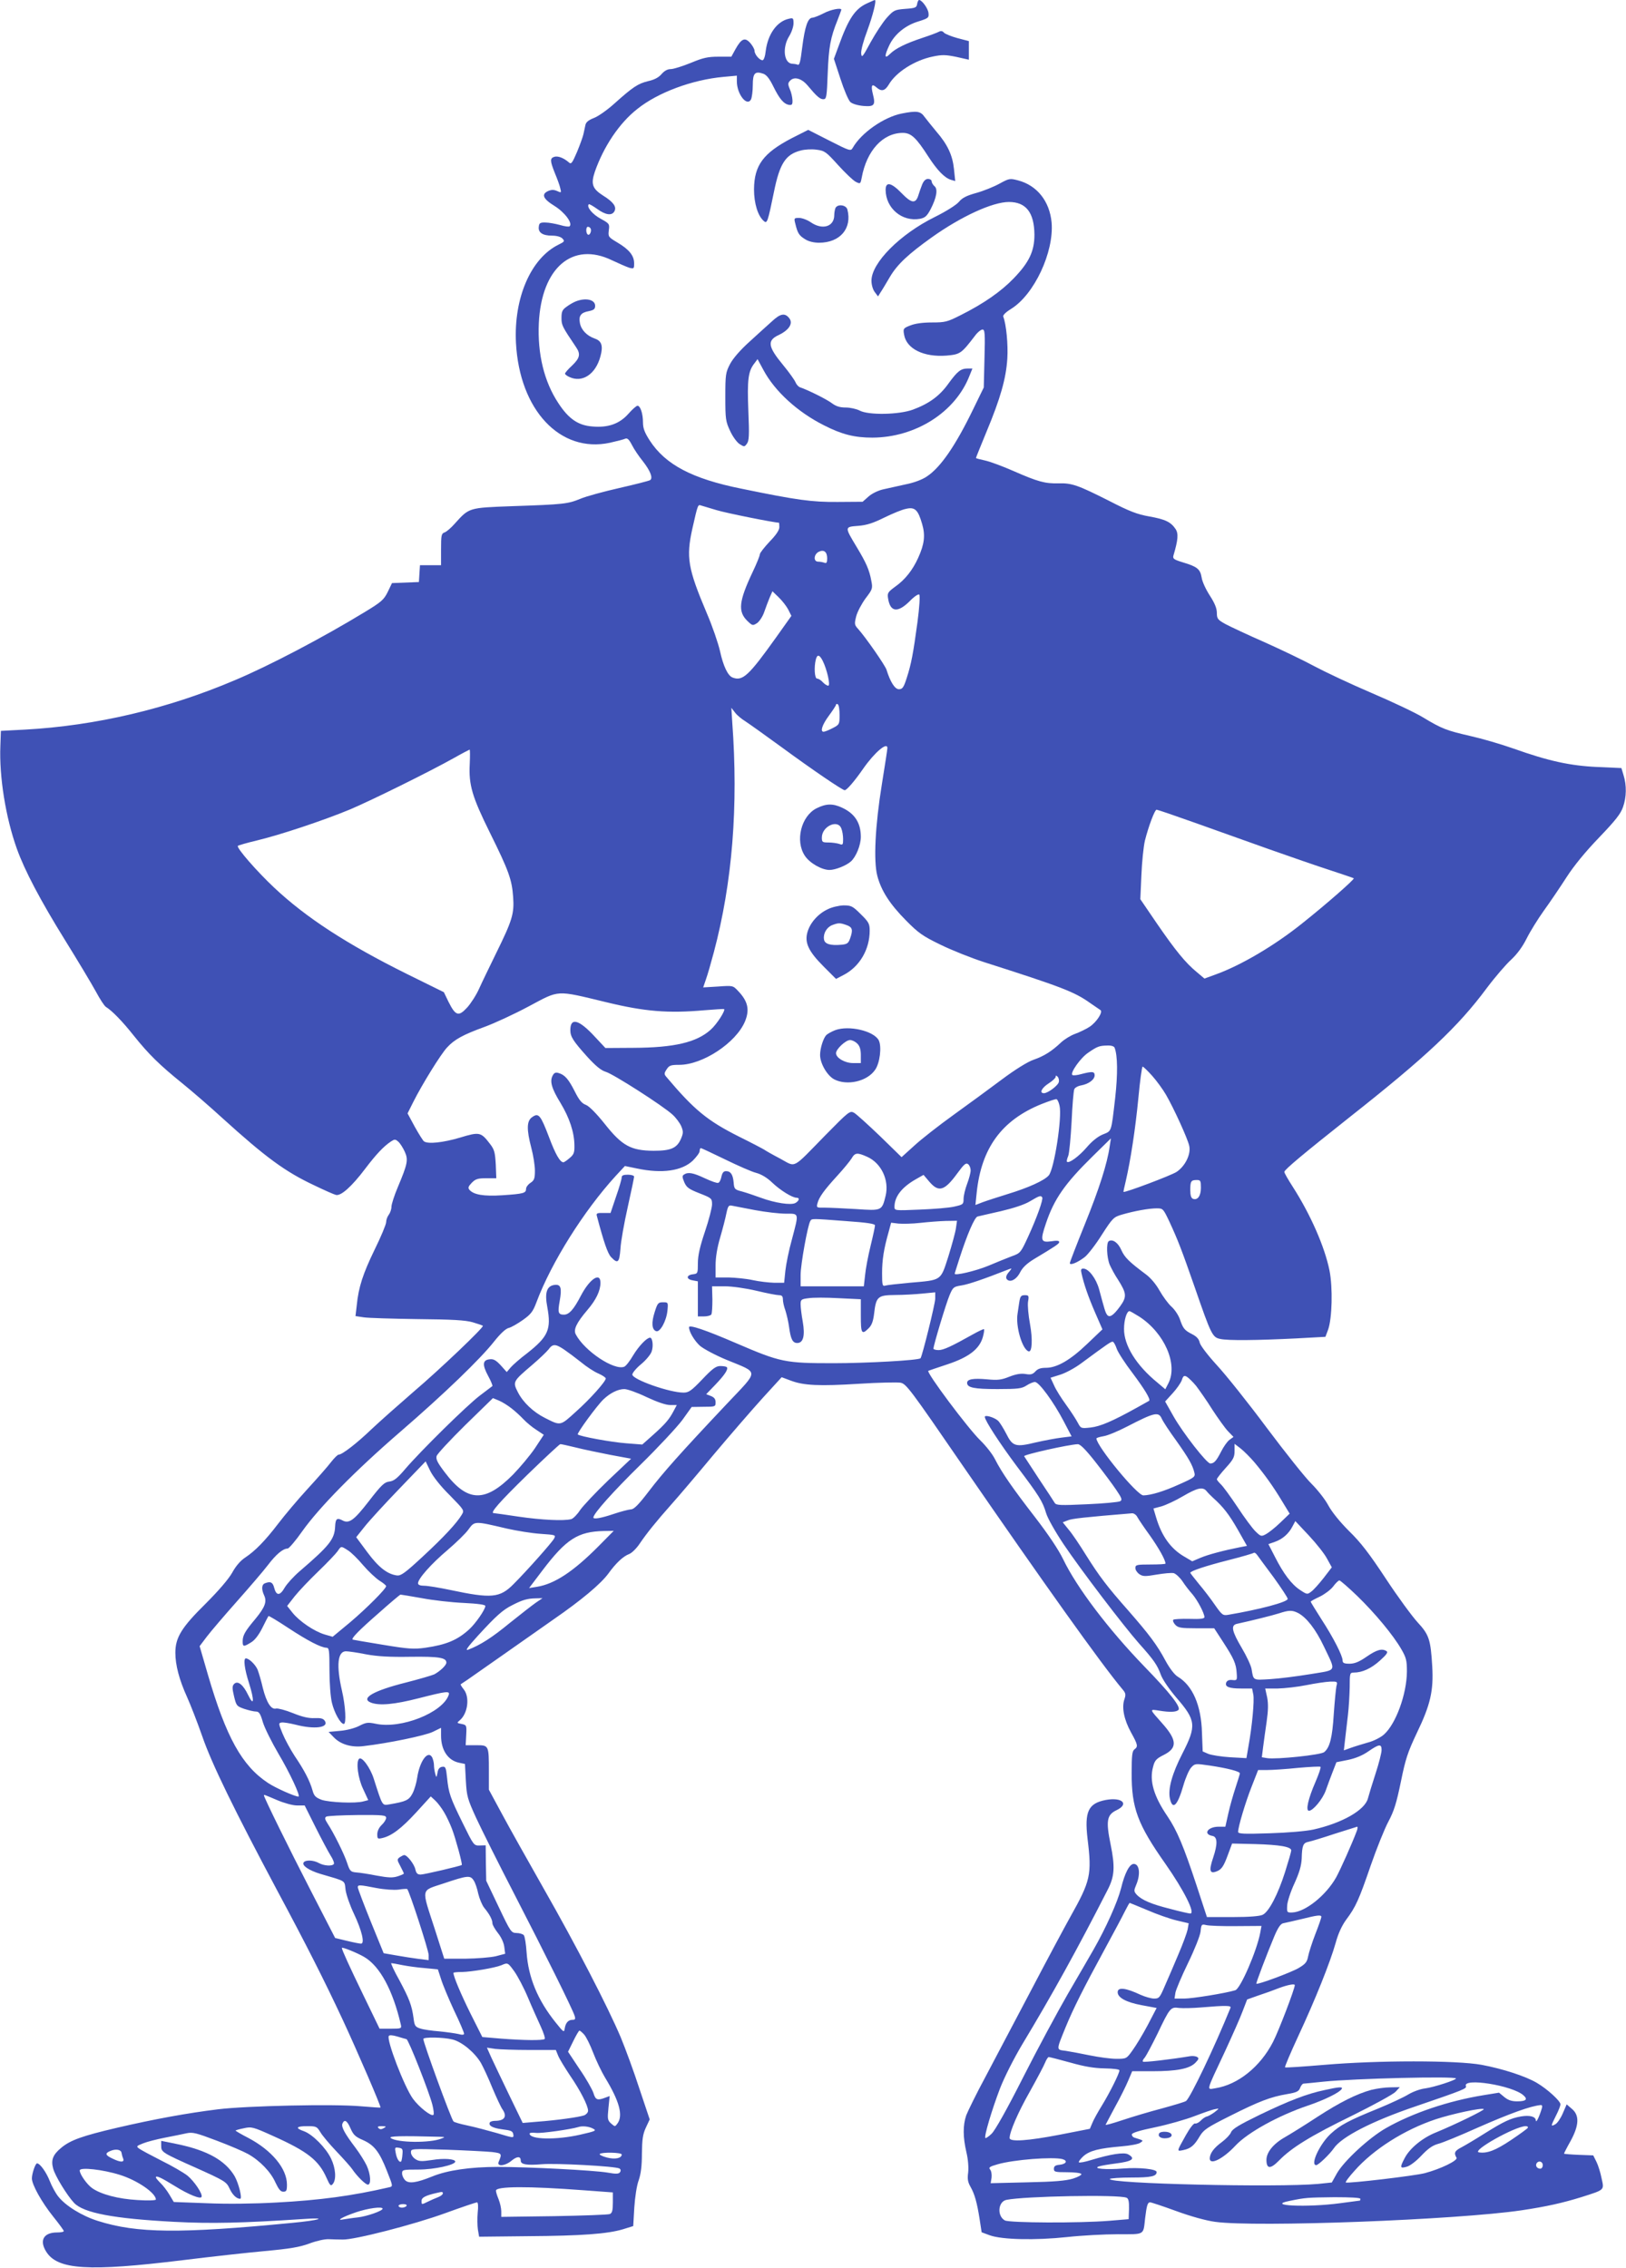 <?xml version="1.0" standalone="no"?>
<!DOCTYPE svg PUBLIC "-//W3C//DTD SVG 20010904//EN"
 "http://www.w3.org/TR/2001/REC-SVG-20010904/DTD/svg10.dtd">
<svg version="1.0" xmlns="http://www.w3.org/2000/svg"
 width="918pt" height="1280pt" viewBox="0 0 918 1280"
 preserveAspectRatio="xMidYMid meet">
<g transform="translate(0,1280) scale(0.1,-0.1)"
fill="#3f51b5" stroke="none">
<path d="M4895 12781 c-68 -31 -105 -87 -160 -240 l-27 -73 37 -113 c20 -62
45 -121 56 -131 11 -10 41 -19 73 -22 62 -5 70 4 54 67 -12 49 -6 61 20 38 28
-25 48 -21 70 16 41 70 146 137 249 158 52 11 73 10 132 -2 l71 -16 0 53 0 52
-65 17 c-36 10 -70 24 -76 31 -7 9 -17 11 -28 5 -9 -5 -51 -21 -94 -35 -96
-32 -152 -60 -183 -91 -31 -31 -32 -11 -3 50 29 61 90 112 164 134 57 18 60
21 57 48 -3 26 -37 73 -53 73 -4 0 -9 -10 -11 -22 -3 -21 -10 -24 -67 -28 -60
-5 -65 -7 -105 -51 -22 -25 -63 -87 -91 -138 -45 -83 -50 -90 -53 -63 -2 17
13 73 34 128 32 87 54 174 43 174 -2 0 -22 -9 -44 -19z"/>
<path d="M4650 12725 c-25 -13 -53 -24 -63 -25 -26 0 -43 -50 -58 -168 -10
-82 -15 -102 -26 -97 -8 3 -21 5 -28 5 -49 0 -60 90 -20 155 14 22 25 55 25
73 0 30 -2 32 -27 26 -67 -15 -118 -87 -130 -182 -3 -30 -11 -52 -18 -52 -17
0 -45 33 -45 53 0 9 -11 29 -24 44 -30 34 -50 26 -84 -35 l-23 -42 -73 0 c-59
0 -87 -6 -156 -35 -47 -19 -98 -35 -113 -35 -19 0 -36 -10 -52 -28 -16 -19
-40 -32 -76 -40 -57 -14 -85 -32 -192 -128 -39 -35 -90 -71 -114 -80 -31 -12
-45 -24 -48 -40 -3 -13 -8 -36 -11 -51 -3 -14 -19 -59 -36 -100 -28 -65 -33
-72 -47 -59 -29 25 -61 37 -81 31 -26 -8 -25 -23 3 -93 13 -31 27 -69 30 -84
7 -27 6 -27 -18 -16 -19 8 -31 8 -50 0 -40 -18 -30 -44 35 -84 58 -36 104 -97
86 -115 -3 -4 -28 -1 -54 7 -26 7 -63 14 -82 14 -30 1 -36 -3 -38 -23 -5 -33
21 -51 74 -51 26 0 49 -6 59 -16 14 -15 13 -18 -22 -35 -156 -77 -253 -301
-240 -554 20 -380 250 -624 530 -564 40 9 79 19 87 23 12 5 22 -5 38 -36 12
-24 40 -65 62 -92 42 -54 58 -95 40 -106 -6 -4 -84 -24 -172 -44 -88 -20 -188
-47 -221 -61 -71 -29 -91 -32 -389 -42 -243 -9 -239 -8 -321 -99 -21 -24 -47
-46 -57 -49 -18 -6 -20 -16 -20 -96 l0 -89 -59 0 -60 0 -3 -47 -3 -48 -76 -3
-76 -3 -24 -50 c-22 -44 -35 -56 -129 -113 -238 -145 -541 -304 -734 -385
-378 -161 -784 -257 -1186 -279 l-135 -7 -3 -85 c-7 -174 30 -404 93 -580 44
-123 133 -292 272 -516 72 -116 150 -246 174 -290 23 -43 49 -83 57 -87 35
-22 92 -80 157 -162 85 -106 145 -165 275 -270 52 -42 154 -130 226 -196 245
-222 354 -302 518 -379 56 -27 110 -51 122 -54 28 -8 89 46 166 148 63 83 105
127 146 154 20 13 24 13 41 -2 10 -9 26 -34 36 -56 21 -46 16 -69 -39 -200
-20 -47 -36 -97 -36 -111 0 -14 -7 -34 -15 -45 -8 -10 -15 -29 -15 -42 0 -12
-29 -82 -65 -155 -66 -136 -91 -212 -101 -315 l-7 -60 46 -7 c25 -4 162 -8
304 -10 200 -2 270 -6 312 -18 29 -9 55 -17 57 -20 8 -7 -246 -249 -391 -372
-82 -71 -188 -165 -235 -209 -83 -80 -168 -146 -188 -146 -6 0 -25 -19 -43
-42 -18 -24 -78 -92 -134 -153 -55 -60 -129 -148 -164 -194 -74 -97 -131 -155
-187 -192 -26 -17 -53 -48 -73 -85 -21 -37 -77 -102 -150 -175 -136 -134 -171
-191 -171 -277 0 -70 22 -153 66 -250 19 -42 58 -142 86 -222 53 -154 180
-414 423 -870 162 -302 265 -505 370 -730 81 -174 218 -491 213 -495 -2 -1
-50 2 -108 7 -152 14 -648 3 -810 -17 -171 -21 -358 -55 -569 -104 -197 -46
-263 -70 -314 -112 -49 -40 -60 -70 -47 -118 11 -42 78 -151 118 -194 54 -57
223 -89 565 -107 209 -11 383 -7 732 16 141 10 92 -7 -67 -22 -632 -61 -875
-59 -1095 11 -90 28 -184 86 -225 139 -15 19 -36 58 -47 86 -19 49 -55 100
-72 100 -9 0 -29 -57 -29 -85 0 -35 55 -134 120 -215 33 -41 60 -78 60 -82 0
-5 -17 -8 -38 -8 -75 0 -101 -44 -62 -107 63 -104 238 -115 775 -49 154 19
361 42 460 51 141 13 195 22 250 42 39 15 88 26 110 25 22 -1 58 -2 80 -2 65
-2 397 83 579 149 93 34 174 61 179 61 6 0 8 -23 4 -57 -3 -32 -2 -76 1 -97
l7 -40 275 3 c304 2 450 13 537 39 l58 18 6 104 c4 61 14 126 25 155 12 35 18
80 18 150 1 80 5 109 22 146 l22 47 -58 173 c-31 96 -79 226 -105 289 -73 173
-253 521 -435 840 -89 157 -196 347 -236 422 l-74 137 0 103 c0 149 0 148 -72
148 l-59 0 3 57 c3 56 2 57 -26 63 -27 5 -28 6 -11 20 46 38 58 130 24 174
-12 15 -20 28 -18 30 2 1 20 13 39 26 19 13 109 76 200 140 91 64 219 154 285
200 158 109 266 200 309 258 44 61 84 98 118 111 14 5 41 31 59 58 40 59 93
125 180 223 37 41 144 167 238 280 95 113 220 257 278 321 l106 116 51 -19
c73 -28 162 -32 386 -18 109 7 215 9 234 6 32 -6 54 -35 352 -469 459 -666
778 -1114 900 -1260 20 -23 21 -31 12 -58 -16 -46 -2 -115 37 -186 40 -72 41
-81 19 -97 -12 -10 -15 -34 -15 -132 -1 -199 34 -291 191 -514 105 -150 170
-280 140 -280 -6 0 -57 11 -112 26 -108 27 -162 50 -191 81 -16 18 -16 23 -2
56 25 59 18 117 -14 117 -24 0 -51 -51 -72 -138 -20 -78 -85 -223 -156 -347
-22 -38 -87 -151 -145 -250 -57 -99 -171 -310 -252 -470 -91 -180 -159 -301
-178 -318 -16 -16 -32 -26 -35 -24 -8 9 36 157 82 278 26 67 79 171 126 250
170 282 311 537 482 872 40 77 43 130 17 258 -27 132 -21 166 33 192 74 35 33
75 -60 58 -99 -19 -121 -65 -103 -219 25 -204 17 -237 -98 -442 -29 -52 -128
-236 -219 -410 -91 -173 -208 -394 -259 -491 -52 -96 -100 -195 -109 -218 -19
-56 -19 -122 1 -208 10 -42 13 -86 10 -115 -5 -35 -2 -54 13 -80 23 -40 37
-88 52 -185 l11 -72 46 -17 c69 -25 257 -29 436 -10 82 9 211 16 287 16 155 0
143 -7 154 90 9 73 14 90 28 90 7 0 73 -22 147 -49 82 -30 168 -54 220 -61
228 -32 1365 11 1730 65 141 21 234 42 340 75 132 42 127 38 112 106 -6 31
-19 73 -29 93 l-18 36 -82 3 c-46 2 -83 5 -83 7 0 2 16 34 37 71 48 88 51 145
8 181 l-30 26 -22 -51 c-12 -28 -31 -56 -43 -62 -26 -14 -25 -10 5 50 14 27
25 56 25 63 0 19 -75 87 -133 121 -64 38 -194 80 -312 102 -142 26 -586 26
-888 0 -120 -10 -220 -17 -222 -14 -3 2 31 82 75 177 96 206 180 416 211 526
14 52 35 97 59 130 54 72 72 112 139 307 33 95 78 207 100 248 32 60 45 104
70 224 26 128 38 165 90 275 77 159 95 239 87 376 -9 152 -18 179 -83 249 -31
34 -112 144 -179 246 -93 141 -142 205 -208 269 -53 53 -97 108 -117 145 -18
34 -61 88 -95 122 -34 33 -147 175 -252 315 -104 140 -231 299 -282 354 -53
58 -94 112 -97 128 -4 19 -17 34 -43 47 -43 22 -51 32 -69 85 -8 22 -29 54
-47 70 -19 17 -48 57 -67 90 -20 36 -50 72 -77 92 -95 71 -120 95 -139 137
-18 42 -49 64 -71 51 -15 -9 -12 -91 5 -133 9 -20 29 -58 46 -83 50 -79 52
-98 12 -153 -38 -52 -60 -66 -74 -45 -9 14 -12 24 -44 143 -17 61 -59 116 -89
116 -13 0 -15 -6 -10 -27 13 -60 38 -132 77 -222 l41 -94 -86 -82 c-96 -92
-171 -135 -233 -135 -30 0 -47 -6 -60 -21 -15 -16 -26 -19 -55 -14 -25 4 -53
0 -91 -15 -45 -18 -65 -21 -126 -15 -79 7 -113 1 -113 -20 0 -27 39 -35 172
-35 116 0 137 3 163 20 17 11 38 20 48 20 23 0 105 -112 162 -221 l45 -86 -57
-7 c-32 -4 -97 -16 -145 -27 -115 -28 -131 -23 -167 49 -16 31 -37 65 -47 74
-22 19 -74 34 -74 21 0 -20 84 -149 181 -279 126 -167 145 -197 165 -264 9
-30 51 -104 99 -176 99 -147 337 -459 425 -559 86 -96 104 -123 124 -178 10
-27 47 -81 87 -128 112 -129 115 -159 34 -317 -57 -111 -82 -199 -70 -253 15
-68 43 -41 76 74 12 42 32 88 44 101 21 23 23 23 106 11 100 -15 169 -33 169
-44 0 -4 -11 -39 -24 -79 -13 -39 -32 -105 -41 -146 l-17 -76 -38 0 c-61 0
-90 -42 -35 -52 29 -5 30 -46 4 -123 -26 -77 -19 -95 27 -74 22 11 34 30 54
84 l26 70 129 -3 c140 -4 205 -15 205 -36 0 -7 -16 -62 -35 -122 -40 -126 -91
-224 -126 -241 -16 -8 -74 -13 -170 -13 l-145 0 -58 177 c-74 224 -111 312
-165 392 -77 113 -103 200 -81 279 9 36 18 46 60 67 78 39 76 84 -9 179 -73
82 -73 80 -16 71 60 -10 96 -8 108 4 16 16 -50 99 -193 246 -201 208 -380 443
-458 605 -26 54 -84 140 -157 235 -127 164 -189 253 -228 330 -14 28 -51 75
-82 105 -71 69 -307 385 -294 393 2 1 51 18 109 37 120 40 180 86 199 154 6
22 9 42 6 44 -2 2 -30 -11 -62 -29 -123 -69 -167 -89 -194 -89 -16 0 -29 4
-29 8 0 19 72 258 91 302 19 45 23 48 67 55 39 6 122 34 267 91 19 7 19 7 3
-13 -20 -22 -23 -39 -8 -48 20 -12 51 7 70 45 13 26 38 49 75 72 125 75 145
88 145 98 0 8 -15 9 -45 4 -59 -8 -63 4 -30 101 46 137 106 224 265 380 l102
100 -7 -45 c-14 -98 -59 -239 -140 -439 -47 -116 -85 -215 -85 -220 0 -15 44
3 84 34 17 13 61 69 96 125 62 96 67 101 115 115 69 20 151 35 195 35 36 0 37
-1 73 -77 47 -102 67 -153 142 -368 93 -269 100 -283 144 -292 43 -10 208 -8
430 3 l164 9 15 40 c23 64 27 238 8 334 -27 134 -107 316 -207 472 -27 42 -49
80 -48 85 1 13 109 103 369 309 431 340 612 510 773 727 48 64 111 137 139
162 33 31 63 71 87 119 20 40 64 111 97 157 34 47 91 131 127 187 43 67 108
146 185 226 93 97 122 134 135 172 20 56 21 123 3 180 l-12 40 -134 6 c-157 7
-278 34 -475 104 -71 25 -181 57 -244 71 -135 31 -161 41 -267 105 -44 27
-176 89 -293 139 -117 50 -261 118 -319 149 -59 32 -186 93 -282 136 -96 42
-196 89 -222 103 -43 24 -48 30 -48 63 0 25 -12 55 -40 98 -22 34 -43 79 -46
102 -8 47 -25 61 -106 85 -52 16 -58 21 -53 39 26 88 29 123 12 149 -27 40
-58 55 -148 71 -68 12 -111 28 -229 89 -175 88 -208 100 -284 98 -76 -2 -116
9 -253 69 -61 27 -134 54 -162 60 -28 6 -51 12 -51 14 0 3 27 69 59 147 79
189 111 302 118 414 5 79 -6 194 -23 237 -3 8 14 25 45 44 130 81 242 320 228
487 -11 120 -82 210 -190 238 -46 12 -50 11 -105 -19 -31 -17 -90 -41 -130
-52 -54 -15 -79 -27 -98 -50 -14 -17 -72 -54 -137 -86 -196 -97 -357 -259
-357 -359 0 -24 8 -51 19 -65 l18 -24 15 24 c9 13 32 52 52 86 42 71 103 128
236 223 167 119 344 200 436 200 97 0 143 -60 144 -185 0 -93 -30 -156 -117
-246 -71 -74 -170 -143 -300 -208 -75 -38 -87 -41 -162 -41 -52 0 -95 -6 -122
-17 -39 -15 -41 -18 -35 -51 13 -81 111 -129 240 -119 77 7 83 11 159 110 15
21 35 37 44 37 13 0 15 -20 11 -164 l-4 -163 -58 -119 c-102 -211 -186 -332
-263 -383 -26 -18 -74 -36 -121 -45 -42 -9 -99 -22 -126 -28 -27 -6 -63 -23
-82 -40 l-34 -30 -142 -1 c-145 -1 -227 10 -543 75 -278 56 -429 136 -517 272
-29 45 -38 69 -38 102 0 50 -15 94 -31 94 -6 0 -29 -20 -50 -44 -51 -58 -115
-81 -205 -73 -80 6 -134 43 -192 132 -80 121 -118 277 -110 451 15 313 190
463 413 355 38 -18 82 -37 97 -42 27 -7 28 -6 28 25 0 43 -28 78 -94 117 -52
31 -53 33 -49 69 5 36 4 38 -47 66 -46 25 -80 67 -66 81 2 3 23 -9 47 -26 48
-35 84 -40 98 -13 13 25 -6 52 -64 88 -61 39 -70 65 -47 134 50 143 138 275
240 355 116 93 310 165 486 181 l76 7 0 -32 c0 -72 57 -145 80 -102 5 11 10
47 10 81 0 67 12 80 59 64 18 -6 35 -27 57 -72 35 -71 59 -99 89 -104 16 -2
20 2 19 27 -1 17 -7 45 -15 62 -12 29 -11 35 3 49 23 23 64 11 97 -28 51 -61
70 -78 89 -78 18 0 20 11 25 148 6 146 15 199 56 300 11 29 21 55 21 57 0 13
-61 1 -100 -20z m-1316 -1214 c8 -13 -4 -42 -15 -35 -12 7 -12 44 0 44 6 0 12
-4 15 -9z m711 -1590 c51 -16 326 -71 352 -71 2 0 3 -11 3 -25 0 -17 -18 -44
-55 -82 -30 -32 -55 -64 -55 -71 0 -8 -18 -53 -41 -101 -78 -165 -84 -223 -29
-276 28 -27 30 -27 54 -12 13 9 32 37 41 64 9 26 23 63 31 82 l15 34 35 -34
c20 -19 44 -50 54 -69 l18 -36 -86 -121 c-155 -217 -189 -249 -246 -227 -27
10 -53 66 -71 149 -10 44 -43 141 -75 215 -107 253 -117 314 -81 477 31 137
31 136 49 130 10 -3 49 -15 87 -26z m1161 -78 c19 -64 13 -114 -22 -191 -31
-69 -74 -124 -131 -164 -41 -30 -44 -36 -39 -66 12 -77 54 -82 121 -16 26 27
50 43 55 38 5 -5 1 -71 -10 -154 -24 -177 -35 -237 -61 -317 -17 -53 -24 -63
-44 -63 -23 0 -49 42 -70 110 -8 25 -117 182 -160 230 -21 23 -22 28 -11 72 7
26 31 71 53 101 39 51 41 56 32 100 -11 61 -29 101 -82 189 -69 115 -70 114 8
120 50 4 85 16 148 47 45 22 100 45 122 49 50 12 68 -5 91 -85z m-536 -195 c0
-23 -4 -29 -16 -24 -9 3 -24 6 -35 6 -28 0 -25 42 4 56 29 14 47 -1 47 -38z
m-26 -576 c25 -49 46 -142 32 -142 -7 0 -21 9 -31 20 -10 11 -24 20 -32 20
-14 0 -18 65 -7 108 8 30 20 28 38 -6z m96 -307 c0 -53 -1 -55 -40 -75 -21
-11 -44 -20 -50 -20 -21 0 -8 40 30 91 22 30 40 57 40 62 0 4 5 5 10 2 6 -3
10 -31 10 -60z m-532 -36 c20 -13 113 -79 206 -147 169 -124 342 -242 355
-242 11 0 54 49 104 121 64 92 137 154 137 117 0 -7 -14 -98 -31 -203 -38
-235 -48 -433 -26 -518 22 -84 70 -159 162 -252 70 -71 94 -88 195 -137 63
-31 174 -75 245 -98 438 -140 510 -167 601 -232 27 -18 52 -36 57 -39 15 -11
-22 -68 -61 -94 -20 -13 -57 -31 -82 -40 -25 -9 -61 -31 -80 -49 -52 -49 -94
-76 -154 -97 -33 -11 -104 -55 -179 -111 -68 -51 -191 -141 -273 -200 -82 -59
-182 -137 -221 -173 l-73 -66 -122 119 c-68 65 -134 125 -147 132 -23 12 -30
6 -160 -126 -194 -198 -164 -183 -257 -133 -44 23 -84 46 -89 50 -6 4 -70 38
-143 74 -179 90 -253 151 -410 337 -13 15 -13 21 2 43 14 22 24 25 71 25 132
0 320 124 371 245 27 66 17 113 -38 171 -30 32 -30 32 -114 26 l-84 -5 15 44
c9 24 29 94 45 154 105 395 139 824 104 1300 l-5 80 21 -27 c11 -15 38 -37 58
-49z m-1556 -242 c-6 -117 13 -183 114 -387 106 -214 124 -264 131 -362 7 -95
-5 -133 -96 -318 -36 -74 -80 -164 -96 -200 -16 -36 -47 -84 -68 -107 -48 -52
-65 -47 -105 33 l-26 54 -211 104 c-338 168 -567 317 -747 486 -98 92 -215
226 -205 236 3 3 51 17 106 30 130 31 374 112 526 175 125 53 451 214 590 292
44 25 83 45 86 46 3 1 3 -36 1 -82z m4095 -331 c114 -41 303 -108 418 -149
116 -41 269 -94 340 -117 72 -24 133 -44 138 -47 7 -4 -152 -144 -293 -256
-155 -124 -343 -235 -487 -287 l-63 -23 -44 37 c-62 51 -119 120 -226 276
l-92 135 6 135 c3 74 12 162 20 196 20 79 55 174 66 174 5 0 102 -33 217 -74z
m-3322 -1013 c214 -52 347 -63 550 -45 61 5 111 8 113 7 9 -8 -41 -86 -76
-117 -79 -71 -205 -101 -436 -102 l-158 -1 -58 62 c-91 99 -140 113 -140 39 0
-37 15 -61 98 -153 45 -49 75 -74 101 -82 43 -12 325 -193 378 -242 19 -17 41
-47 49 -65 12 -29 12 -39 0 -68 -23 -56 -57 -71 -156 -71 -128 1 -178 28 -276
152 -48 60 -88 100 -106 107 -23 8 -39 28 -63 76 -35 69 -56 94 -92 104 -16 5
-25 1 -33 -15 -17 -32 -6 -72 45 -155 50 -83 77 -164 78 -237 1 -42 -3 -53
-27 -73 -15 -13 -31 -24 -35 -24 -19 0 -45 45 -81 141 -48 126 -59 139 -94
115 -33 -21 -34 -69 -6 -176 11 -41 20 -99 20 -127 0 -45 -4 -55 -25 -69 -14
-9 -25 -24 -25 -34 0 -24 -14 -28 -133 -36 -107 -7 -163 3 -187 31 -9 11 -6
19 14 40 21 21 34 25 82 25 l56 0 -3 78 c-4 68 -8 84 -32 115 -52 68 -59 70
-171 36 -95 -28 -179 -37 -202 -21 -6 4 -29 41 -52 82 l-41 76 32 64 c49 98
156 271 191 308 41 45 90 72 211 116 55 20 168 72 250 116 177 94 149 93 440
23z m2868 -257 c17 -44 18 -148 3 -283 -23 -198 -19 -185 -70 -206 -29 -12
-61 -38 -91 -73 -43 -50 -100 -92 -111 -81 -3 2 0 17 7 33 6 16 14 103 19 194
4 91 11 172 15 182 3 9 21 19 39 22 43 8 76 33 76 57 0 22 -13 23 -75 7 -24
-7 -47 -9 -51 -5 -13 12 47 97 89 125 52 36 63 40 108 41 23 1 39 -4 42 -13z
m212 -158 c25 -28 60 -76 78 -107 44 -76 123 -249 131 -288 11 -47 -23 -115
-71 -147 -30 -20 -293 -119 -300 -113 -1 1 5 29 13 62 27 117 54 292 71 468 9
97 20 177 24 177 4 0 28 -23 54 -52z m-527 -34 c-3 -20 -62 -64 -84 -64 -28 0
-13 30 26 55 22 14 40 31 40 37 0 9 3 9 11 1 6 -6 9 -19 7 -29z m4 -135 c15
-65 -30 -357 -61 -393 -25 -29 -116 -70 -231 -105 -58 -18 -123 -39 -144 -47
l-39 -15 7 68 c26 253 141 411 367 502 41 16 78 29 84 27 5 -1 13 -18 17 -37z
m-1888 -303 c72 -35 151 -70 176 -76 29 -8 61 -27 90 -55 45 -43 113 -85 137
-85 20 0 15 -18 -7 -30 -25 -13 -114 0 -195 30 -33 12 -80 28 -105 35 -43 11
-45 14 -48 51 -4 45 -17 64 -43 64 -14 0 -21 -9 -26 -31 -3 -17 -11 -33 -18
-35 -6 -3 -40 9 -76 26 -66 31 -94 36 -117 21 -11 -7 -11 -14 1 -43 13 -30 25
-39 86 -63 69 -27 71 -29 71 -63 0 -18 -18 -88 -40 -153 -29 -86 -40 -136 -40
-179 0 -56 -1 -59 -27 -62 -38 -4 -41 -27 -4 -34 l31 -6 0 -99 0 -99 34 0 c19
0 38 5 42 11 4 7 6 45 6 85 l-2 74 73 0 c41 0 117 -11 177 -25 58 -14 115 -25
128 -25 16 0 22 -6 22 -24 0 -13 6 -41 14 -62 7 -22 17 -64 21 -94 9 -68 20
-90 46 -90 34 0 45 41 31 121 -7 38 -12 82 -12 98 0 26 4 29 45 34 25 4 101 4
170 0 l125 -6 0 -94 c0 -100 5 -109 45 -69 17 17 25 40 30 82 11 96 21 104
118 105 45 0 115 4 155 8 l72 7 0 -36 c0 -28 -74 -327 -83 -336 -11 -12 -307
-28 -492 -28 -273 0 -298 5 -549 113 -174 75 -266 106 -266 90 0 -26 31 -77
62 -105 20 -17 87 -53 150 -79 186 -77 186 -53 1 -249 -266 -282 -359 -387
-440 -493 -58 -76 -84 -102 -101 -102 -13 -1 -57 -12 -98 -26 -71 -24 -114
-31 -114 -20 0 22 112 147 266 298 100 98 206 212 236 252 l53 74 68 1 c65 0
67 1 67 25 0 18 -7 28 -27 36 l-26 10 50 52 c53 55 77 90 66 101 -3 3 -20 6
-36 6 -25 0 -44 -14 -102 -75 -62 -65 -77 -75 -106 -75 -79 0 -289 74 -289
102 0 9 22 36 49 58 28 23 55 56 60 72 11 31 5 78 -9 78 -18 0 -62 -45 -95
-99 -19 -33 -42 -62 -51 -65 -57 -22 -223 88 -273 182 -15 27 3 65 65 138 49
57 74 109 74 154 0 62 -60 23 -110 -72 -41 -79 -67 -108 -96 -108 -33 0 -36
12 -24 78 13 73 6 94 -28 90 -45 -5 -58 -43 -42 -126 23 -125 5 -166 -113
-259 -40 -30 -82 -67 -94 -81 l-22 -26 -34 38 c-27 29 -41 37 -63 34 -40 -4
-42 -31 -8 -94 16 -29 26 -55 24 -57 -3 -2 -34 -26 -70 -53 -73 -55 -336 -314
-423 -416 -45 -53 -64 -67 -89 -70 -27 -3 -44 -18 -115 -110 -86 -111 -113
-130 -152 -108 -29 15 -37 7 -39 -35 -3 -72 -31 -108 -200 -253 -34 -29 -72
-71 -85 -93 -26 -46 -47 -47 -59 -1 -8 32 -21 38 -52 26 -19 -7 -21 -33 -5
-68 17 -36 5 -67 -49 -133 -59 -70 -72 -93 -72 -127 0 -31 5 -32 47 -6 21 12
44 42 64 82 17 35 33 65 35 67 2 2 52 -28 111 -67 111 -73 185 -111 216 -112
15 0 17 -13 17 -127 0 -71 6 -153 14 -184 13 -55 48 -119 67 -119 15 0 10 100
-11 190 -32 140 -24 220 23 220 14 0 64 -7 113 -17 64 -12 135 -16 252 -14
161 2 202 -5 202 -33 0 -15 -35 -48 -68 -66 -13 -6 -85 -27 -159 -46 -184 -46
-261 -90 -198 -114 48 -18 132 -10 269 25 157 40 178 43 169 18 -35 -100 -270
-193 -412 -162 -44 9 -54 8 -93 -12 -25 -13 -71 -25 -108 -28 l-65 -6 31 -32
c38 -39 100 -57 168 -48 138 16 345 59 389 80 l47 23 0 -44 c0 -82 39 -140
102 -153 l33 -7 5 -94 c5 -88 9 -103 58 -210 29 -63 127 -259 218 -435 173
-335 326 -644 338 -682 6 -19 3 -23 -12 -23 -24 0 -39 -17 -44 -50 -3 -23 -7
-20 -51 35 -102 127 -154 254 -164 395 -3 47 -10 91 -16 98 -5 6 -24 12 -41
12 -30 1 -33 5 -101 148 l-70 147 -2 100 -1 100 -34 -1 c-33 -1 -34 1 -95 125
-72 146 -80 170 -89 257 -6 59 -9 65 -28 62 -14 -2 -23 -12 -26 -33 -6 -30 -6
-30 -13 -5 -4 14 -7 35 -7 48 0 13 -5 32 -10 43 -24 44 -71 -21 -85 -116 -4
-27 -15 -66 -26 -87 -20 -38 -36 -46 -131 -62 -41 -7 -38 -11 -88 145 -20 63
-68 128 -83 112 -18 -18 -6 -110 23 -170 l29 -63 -27 -7 c-44 -13 -194 -6
-237 9 -33 13 -42 21 -51 54 -15 53 -46 113 -101 194 -24 37 -55 94 -68 126
-23 56 -23 59 -6 62 11 2 46 -4 79 -12 107 -28 190 -17 166 21 -9 14 -23 17
-57 16 -32 -2 -69 6 -123 28 -42 17 -85 28 -95 26 -28 -8 -54 33 -75 115 -9
40 -23 87 -30 105 -13 29 -48 63 -66 63 -15 0 -8 -60 18 -140 31 -99 28 -135
-5 -67 -28 59 -59 83 -79 63 -11 -11 -12 -23 -1 -69 13 -54 15 -57 58 -72 25
-8 54 -15 66 -15 17 0 25 -11 39 -60 10 -33 50 -113 88 -178 61 -102 127 -242
113 -242 -20 0 -130 49 -172 77 -147 97 -236 258 -339 610 l-47 162 40 53 c22
29 98 118 169 198 71 80 150 172 176 206 47 62 86 94 112 94 7 0 45 44 82 97
95 134 298 341 554 562 250 216 452 411 530 510 35 44 65 72 82 76 14 3 50 24
80 45 45 32 57 47 77 101 84 224 267 515 447 712 l52 56 68 -14 c142 -30 253
-14 315 44 21 21 39 45 39 54 0 10 3 17 7 17 3 0 65 -29 137 -64z m802 15 c80
-36 125 -132 104 -220 -21 -85 -21 -85 -167 -75 -70 4 -150 8 -176 8 -47 -1
-48 0 -42 24 9 35 37 74 112 156 35 38 71 82 81 98 19 33 32 34 88 9z m584
-77 c0 -13 -9 -47 -20 -76 -11 -29 -20 -67 -20 -85 0 -30 -3 -32 -52 -43 -29
-7 -117 -14 -195 -17 -142 -6 -143 -6 -143 16 0 57 41 110 120 155 l44 25 34
-40 c52 -60 85 -50 157 49 38 52 49 61 61 51 8 -6 14 -22 14 -35z m1300 -98
c0 -46 -19 -72 -45 -62 -10 4 -15 19 -15 49 0 50 4 57 37 57 21 0 23 -5 23
-44z m-896 -54 c7 -11 -30 -114 -79 -221 -42 -91 -44 -94 -92 -111 -26 -10
-86 -34 -133 -54 -73 -30 -190 -57 -190 -45 0 3 12 40 26 84 45 140 86 234
103 239 9 2 68 16 131 30 72 17 134 37 165 56 54 32 61 34 69 22z m-1621 -72
c59 -11 137 -20 173 -20 77 0 75 7 35 -145 -17 -60 -33 -140 -37 -177 l-7 -68
-56 0 c-31 1 -85 7 -121 15 -36 8 -98 14 -137 15 l-73 0 0 69 c0 44 9 100 26
157 14 48 30 110 35 136 9 42 13 47 32 43 12 -2 71 -14 130 -25z m515 -62
c116 -8 162 -15 162 -24 0 -7 -11 -59 -25 -116 -14 -57 -28 -131 -31 -165 l-7
-63 -178 0 -179 0 0 64 c0 59 40 281 55 305 8 14 7 14 203 -1z m619 -40 c-3
-23 -23 -95 -43 -160 -45 -139 -35 -132 -219 -148 -66 -6 -128 -13 -137 -16
-16 -5 -18 3 -18 70 0 76 10 138 37 233 l14 52 42 -5 c23 -2 78 -1 122 4 44 5
109 10 144 11 l64 1 -6 -42z m1035 -499 c142 -92 220 -269 164 -377 l-17 -33
-45 38 c-119 97 -189 210 -188 303 0 50 15 100 31 100 3 0 28 -14 55 -31z
m-127 -182 c7 -20 47 -82 90 -138 68 -91 101 -146 93 -155 -2 -1 -32 -18 -68
-38 -140 -78 -209 -107 -263 -113 -54 -6 -55 -5 -72 27 -10 19 -39 64 -66 101
-27 37 -58 86 -68 110 l-20 43 54 17 c30 9 84 38 120 65 149 110 169 124 178
121 5 -1 15 -19 22 -40z m-3120 -4 c22 -15 65 -47 95 -71 30 -25 74 -54 98
-64 23 -10 42 -23 42 -28 0 -17 -89 -117 -169 -188 -89 -81 -85 -80 -174 -35
-66 33 -124 88 -153 145 -30 59 -29 61 79 153 41 35 84 76 94 89 23 32 39 32
88 -1z m3568 -205 c18 -24 60 -83 91 -133 32 -49 72 -105 89 -123 l31 -32 -22
-16 c-12 -8 -34 -39 -48 -67 -27 -53 -40 -67 -61 -67 -20 0 -154 172 -207 265
l-48 85 42 46 c23 25 46 58 52 74 8 25 13 28 28 20 10 -6 34 -29 53 -52z
m-3103 -63 c60 -28 109 -45 133 -45 l38 0 -17 -32 c-25 -48 -46 -73 -115 -135
l-63 -56 -90 7 c-83 6 -263 39 -274 50 -6 7 110 165 145 198 38 36 82 58 118
58 17 0 73 -20 125 -45z m-762 -64 c21 -16 51 -44 67 -61 17 -18 49 -45 73
-60 l42 -28 -50 -76 c-28 -41 -84 -108 -124 -149 -158 -159 -257 -156 -384 12
-42 55 -52 75 -47 93 4 13 77 91 162 175 l156 152 34 -14 c19 -8 51 -28 71
-44z m3671 -58 c7 -16 43 -71 81 -123 71 -100 93 -139 103 -181 6 -24 2 -28
-86 -67 -88 -40 -159 -61 -202 -62 -35 0 -261 274 -265 321 0 4 18 9 40 13 22
3 82 28 134 55 153 79 177 85 195 44z m-3311 -162 c43 -11 130 -29 196 -42
l119 -22 -129 -122 c-71 -68 -142 -144 -159 -168 -16 -25 -39 -48 -50 -51 -41
-11 -167 -5 -297 14 -73 11 -137 20 -141 20 -22 0 32 62 191 217 98 95 181
172 185 172 5 1 43 -8 85 -18z m2937 -83 c44 -56 97 -127 117 -157 32 -47 35
-57 22 -64 -9 -5 -93 -13 -187 -17 -151 -7 -173 -6 -182 7 -5 9 -46 71 -90
137 -44 67 -81 124 -83 127 -4 9 251 66 303 68 14 0 44 -30 100 -101z m897 -1
c57 -68 106 -136 157 -221 l42 -69 -53 -51 c-29 -28 -66 -57 -81 -65 -26 -14
-29 -13 -58 15 -17 16 -63 78 -103 139 -40 60 -83 119 -95 129 -11 11 -21 23
-21 27 0 5 23 34 50 64 43 47 50 61 50 96 l0 40 34 -26 c19 -15 54 -50 78 -78z
m-4543 -186 c82 -84 83 -85 68 -110 -28 -47 -100 -125 -220 -236 -99 -92 -123
-109 -145 -107 -55 7 -105 46 -168 131 l-63 85 47 59 c26 33 114 129 196 214
l149 155 26 -54 c16 -32 58 -86 110 -137z m4273 23 c7 -9 24 -26 37 -38 57
-51 89 -92 139 -179 l52 -92 -37 -7 c-96 -19 -182 -42 -225 -60 l-47 -20 -44
26 c-77 44 -129 117 -160 222 l-15 50 45 12 c24 7 79 32 121 57 82 48 113 55
134 29z m-391 -146 c7 -13 38 -59 70 -103 49 -69 89 -139 89 -160 0 -3 -38 -5
-85 -5 -78 0 -85 -2 -85 -20 0 -11 10 -26 23 -35 20 -13 33 -13 97 -2 41 7 85
11 97 8 12 -4 34 -24 49 -46 14 -22 40 -55 57 -74 29 -35 66 -105 67 -128 0
-9 -23 -12 -84 -10 -46 1 -88 -1 -92 -5 -4 -5 1 -17 11 -28 16 -17 31 -20 119
-20 l101 0 50 -77 c61 -94 74 -123 77 -176 3 -40 2 -42 -25 -39 -18 2 -29 -3
-34 -14 -9 -24 15 -34 84 -34 l62 0 7 -35 c6 -35 -6 -172 -28 -294 l-11 -64
-91 5 c-50 3 -106 12 -124 19 l-32 14 -4 105 c-4 155 -53 267 -137 317 -18 11
-45 46 -69 90 -48 90 -93 149 -210 283 -121 137 -164 194 -240 315 -34 55 -77
119 -96 141 l-34 42 28 11 c23 10 97 18 364 40 10 0 23 -9 29 -21z m-3561 -65
c58 -13 144 -27 192 -30 85 -6 87 -6 76 -27 -12 -22 -151 -179 -229 -257 -77
-78 -125 -82 -356 -33 -62 13 -128 24 -148 24 -23 0 -35 5 -35 14 0 26 76 111
166 187 49 42 103 94 119 117 35 48 33 48 215 5z m4632 -170 l27 -49 -46 -60
c-26 -33 -57 -68 -70 -77 -22 -17 -24 -17 -63 9 -49 32 -95 94 -143 189 l-36
70 37 13 c43 15 78 46 99 87 l16 30 77 -82 c42 -45 88 -103 102 -130z m-4112
71 c-143 -144 -249 -214 -349 -230 l-44 -7 75 99 c135 178 201 220 348 223
l55 1 -85 -86z m-1416 -24 c17 -10 56 -48 86 -84 30 -35 72 -74 92 -87 21 -13
38 -27 38 -31 0 -15 -111 -126 -203 -204 l-99 -82 -45 13 c-60 18 -142 74
-181 122 l-31 39 43 55 c24 30 84 93 135 142 50 48 98 99 107 112 20 30 19 30
58 5z m5227 -153 c43 -60 79 -114 79 -121 0 -18 -159 -60 -336 -90 -30 -5 -35
-1 -75 56 -23 34 -64 87 -91 119 -26 32 -48 60 -48 62 0 10 87 39 217 72 75
19 139 38 142 41 3 3 12 -3 19 -13 7 -10 49 -67 93 -126z m471 -104 c102 -99
204 -222 250 -302 27 -47 31 -63 31 -125 -1 -129 -63 -297 -130 -356 -18 -16
-59 -37 -91 -45 -31 -9 -74 -22 -96 -30 l-39 -14 7 62 c4 34 11 96 16 137 5
41 9 112 10 158 0 78 1 82 23 82 48 0 98 23 147 67 38 34 48 48 38 54 -25 16
-54 9 -112 -31 -43 -30 -69 -40 -97 -40 -30 0 -39 4 -39 18 0 27 -52 129 -119
232 -33 52 -61 97 -61 100 0 3 22 15 50 28 27 13 61 38 76 57 14 19 30 35 36
35 5 0 50 -39 100 -87z m-5281 -13 c63 -12 169 -24 237 -27 82 -4 122 -10 122
-17 0 -20 -55 -99 -91 -132 -67 -61 -130 -87 -248 -104 -65 -9 -95 -7 -240 17
-91 15 -168 28 -170 29 -9 7 35 52 145 148 65 58 122 106 125 106 4 0 58 -9
120 -20z m645 -25 c-20 -14 -87 -66 -148 -115 -101 -83 -165 -124 -235 -151
-19 -7 -3 15 56 80 101 110 139 145 194 172 56 29 84 37 131 38 l39 1 -37 -25z
m4303 -59 c47 -25 99 -91 145 -188 70 -148 78 -131 -77 -157 -74 -12 -175 -25
-225 -28 -100 -6 -95 -9 -106 57 -3 19 -28 73 -56 120 -56 95 -62 127 -27 135
87 19 199 47 237 59 58 19 75 19 109 2z m216 -413 c-3 -15 -10 -86 -15 -158
-8 -131 -22 -188 -54 -214 -19 -16 -270 -42 -322 -34 l-30 5 7 56 c4 32 13 96
20 144 9 64 10 101 3 138 l-11 50 71 0 c39 1 112 9 161 19 50 10 110 19 134
20 42 1 43 0 36 -26z m255 -360 c0 -16 -15 -75 -34 -133 -19 -58 -38 -121 -43
-140 -17 -66 -144 -139 -308 -176 -41 -9 -145 -18 -247 -21 -149 -5 -178 -3
-178 8 0 28 41 166 77 257 l36 92 51 0 c28 0 106 5 173 12 67 6 125 9 128 6 4
-3 -10 -43 -29 -87 -40 -92 -56 -161 -36 -161 23 0 77 65 95 115 10 28 27 75
39 105 l21 54 65 13 c43 9 82 25 115 48 61 42 75 44 75 8z m-6235 -283 c40
-17 88 -30 112 -30 l43 0 61 -122 c33 -66 72 -139 85 -160 14 -21 22 -43 19
-48 -9 -14 -56 -11 -85 5 -30 17 -76 19 -86 3 -11 -17 31 -45 94 -64 150 -44
136 -35 143 -91 4 -28 25 -88 47 -134 44 -93 63 -169 40 -169 -7 0 -43 7 -80
16 l-66 16 -140 272 c-120 233 -262 521 -262 533 0 5 2 4 75 -27z m942 -68
c14 -23 34 -66 45 -95 19 -49 60 -199 55 -203 -8 -6 -213 -54 -232 -54 -18 0
-25 7 -30 29 -6 29 -46 81 -63 81 -4 0 -16 -6 -25 -12 -16 -12 -16 -15 3 -50
11 -21 20 -40 20 -42 0 -3 -16 -10 -35 -16 -28 -9 -52 -8 -118 4 -45 9 -97 17
-116 18 -31 3 -36 7 -51 53 -18 54 -76 170 -110 222 -16 25 -18 33 -8 40 7 4
86 8 176 9 145 1 162 -1 162 -16 0 -9 -11 -27 -25 -40 -15 -14 -25 -35 -25
-52 0 -26 2 -28 28 -22 53 12 108 54 191 144 l83 91 25 -23 c14 -13 36 -42 50
-66z m5153 -106 c-27 -72 -92 -217 -116 -261 -57 -102 -174 -196 -248 -199
-30 -1 -31 0 -29 39 1 22 19 78 41 125 28 62 39 100 41 140 2 75 8 89 39 95
15 3 81 23 147 45 66 21 123 39 127 40 4 0 3 -11 -2 -24z m-4986 -279 c9 -12
20 -46 26 -75 7 -29 22 -65 34 -80 29 -35 46 -66 46 -87 0 -9 14 -33 31 -55
18 -22 33 -54 36 -78 l5 -39 -53 -14 c-30 -7 -107 -13 -173 -14 l-118 0 -53
166 c-77 238 -82 215 50 259 134 45 150 47 169 17z m-549 -43 c48 -9 98 -12
125 -9 25 4 47 5 49 3 11 -8 121 -346 121 -372 l0 -29 -57 7 c-32 4 -89 13
-128 20 l-69 12 -73 179 c-40 99 -73 186 -73 193 0 15 8 15 105 -4z m4353
-125 c53 -23 127 -49 165 -58 l68 -16 -6 -35 c-4 -19 -27 -82 -52 -140 -24
-58 -59 -138 -76 -177 -29 -68 -33 -73 -61 -73 -17 0 -51 10 -76 21 -85 40
-130 45 -130 15 0 -31 49 -57 134 -73 l86 -16 -50 -96 c-28 -53 -67 -117 -86
-143 -34 -48 -35 -48 -92 -48 -31 0 -97 9 -147 19 -49 10 -112 22 -138 26 -55
7 -55 0 -1 133 43 105 102 222 219 437 51 94 103 191 116 218 13 26 25 47 27
47 1 0 47 -19 100 -41z m982 -38 c0 -5 -15 -49 -34 -97 -19 -49 -37 -106 -41
-127 -6 -31 -15 -42 -54 -65 -41 -24 -231 -95 -238 -88 -3 3 58 164 102 269
20 47 35 69 49 72 12 2 57 13 101 23 92 23 115 26 115 13z m-481 -52 l143 1
-7 -38 c-19 -102 -112 -317 -141 -325 -56 -17 -242 -47 -289 -47 l-54 0 5 33
c3 17 35 93 71 167 37 76 68 154 71 178 4 41 6 43 31 37 14 -4 91 -7 170 -6z
m-4923 -174 c89 -52 162 -188 207 -382 5 -22 2 -23 -57 -23 l-63 0 -91 188
c-80 165 -122 257 -122 268 0 7 87 -28 126 -51z m215 -46 c30 -6 87 -14 128
-17 l73 -7 18 -55 c9 -30 42 -109 73 -176 32 -66 57 -126 57 -132 0 -7 -11 -8
-32 -2 -18 4 -67 11 -108 15 -41 3 -89 10 -107 16 -28 9 -33 15 -38 57 -10 74
-24 110 -80 215 -30 53 -50 97 -46 97 5 0 33 -5 62 -11z m633 -36 c19 -27 54
-93 77 -148 23 -55 56 -128 72 -163 16 -35 26 -66 22 -70 -9 -9 -117 -8 -246
2 l-106 9 -66 131 c-54 109 -97 210 -97 231 0 3 21 5 48 5 54 1 185 23 222 38
37 16 37 16 74 -35z m4406 -77 c0 -21 -91 -259 -123 -321 -72 -140 -198 -241
-325 -261 -51 -8 -56 -26 53 206 42 91 88 194 101 230 l25 65 62 22 c34 11 87
30 117 42 51 19 90 26 90 17z m-363 -128 c-89 -220 -227 -509 -251 -526 -6 -5
-67 -23 -136 -42 -69 -18 -169 -48 -223 -66 -54 -18 -97 -30 -95 -26 2 4 26
50 54 102 29 52 62 119 74 148 l22 52 114 0 c138 0 209 14 242 47 20 20 22 27
11 33 -7 5 -25 7 -39 5 -114 -19 -263 -36 -267 -31 -4 3 1 14 10 23 8 10 40
70 71 133 71 149 75 154 123 147 21 -2 76 -1 123 3 142 12 173 11 167 -2z
m-3650 -150 c12 -13 35 -59 52 -104 17 -44 47 -107 67 -140 81 -133 103 -214
70 -259 -14 -19 -14 -19 -36 0 -20 18 -21 26 -15 87 l7 68 -27 -10 c-43 -16
-53 -12 -65 28 -7 20 -41 81 -78 134 l-65 98 29 59 c16 33 32 60 35 60 3 1 15
-9 26 -21z m-1002 -27 c12 -4 127 -296 146 -370 7 -28 10 -54 6 -57 -11 -12
-82 44 -116 91 -49 68 -150 332 -136 354 3 6 21 5 48 -3 23 -7 47 -14 52 -15z
m260 -2 c53 -13 125 -73 160 -132 13 -23 43 -87 65 -142 23 -54 48 -108 56
-119 29 -41 13 -66 -41 -66 -13 0 -26 -4 -29 -8 -11 -18 14 -33 70 -40 50 -6
59 -10 62 -29 3 -21 3 -21 -93 8 -53 15 -128 35 -167 43 -39 8 -74 18 -78 23
-14 16 -170 443 -170 465 0 12 114 10 165 -3z m435 -59 l148 0 13 -32 c7 -18
38 -68 67 -112 58 -84 102 -170 102 -199 0 -10 -10 -21 -22 -26 -28 -10 -155
-28 -265 -36 l-82 -7 -77 159 c-42 87 -87 182 -101 212 l-24 54 47 -7 c26 -3
113 -6 194 -6z m3052 -71 c81 -23 135 -32 195 -33 48 -1 83 -5 83 -11 0 -17
-54 -125 -98 -197 -23 -37 -48 -82 -55 -100 l-14 -33 -169 -33 c-181 -35 -284
-42 -284 -19 0 35 47 144 114 262 40 72 79 145 86 163 7 17 16 32 21 32 5 0
59 -14 121 -31z m2178 -90 c0 -9 -123 -49 -174 -56 -28 -3 -70 -19 -95 -34
-26 -16 -101 -51 -169 -79 -168 -68 -216 -94 -269 -143 -62 -57 -118 -177 -82
-177 12 0 76 61 100 96 44 64 215 152 456 234 281 96 294 102 289 116 -19 49
263 4 325 -52 26 -23 15 -34 -36 -34 -32 0 -51 7 -73 25 l-29 24 -86 -14
c-199 -32 -403 -101 -552 -186 -95 -54 -236 -184 -277 -255 l-29 -52 -77 -8
c-230 -21 -1192 1 -1176 28 3 4 58 8 123 8 110 0 141 7 141 31 0 17 -99 27
-188 20 -98 -8 -177 -1 -137 12 12 4 53 11 92 16 96 12 117 27 72 52 -24 13
-99 1 -208 -32 -35 -11 -67 -17 -70 -13 -3 3 8 18 25 34 36 32 89 45 216 56
49 4 96 13 105 20 20 14 22 12 -32 29 -8 2 -15 10 -15 18 0 9 41 22 133 41 72
15 173 44 222 63 50 19 101 37 115 39 25 5 25 5 -4 -18 -17 -12 -36 -23 -44
-24 -8 -2 -23 -12 -33 -23 -11 -11 -25 -18 -32 -16 -7 3 -29 -25 -52 -66 -53
-95 -53 -92 -14 -84 42 9 62 26 93 79 22 36 41 49 171 114 163 82 228 107 322
123 53 9 66 15 73 35 5 13 14 24 19 24 5 0 55 5 112 11 172 18 749 32 749 18z
m484 -171 c-14 -46 -32 -83 -33 -66 -1 22 -33 31 -83 23 -59 -10 -99 -29 -206
-96 -52 -33 -111 -68 -132 -79 -37 -19 -43 -31 -27 -58 10 -15 -88 -63 -178
-87 -56 -15 -429 -59 -447 -53 -4 2 18 32 50 67 107 121 281 231 458 290 91
30 262 67 271 57 6 -5 -164 -88 -269 -131 -78 -31 -150 -91 -178 -146 -28 -53
-26 -59 12 -48 19 5 54 32 83 63 37 39 62 57 94 66 25 6 124 47 220 90 186 82
303 124 359 129 9 1 11 -6 6 -21z m-6725 -111 c16 -36 27 -47 69 -65 64 -28
94 -66 137 -176 34 -86 34 -86 12 -91 -207 -48 -390 -73 -637 -86 -126 -7
-277 -9 -392 -4 l-187 7 -25 42 c-13 22 -36 52 -50 65 -14 14 -26 28 -26 32 0
12 28 0 107 -49 77 -48 146 -76 151 -61 7 17 -42 89 -80 120 -22 17 -87 55
-146 84 -59 30 -115 60 -126 68 -18 13 -16 15 22 30 22 9 77 23 123 32 46 9
101 20 123 25 34 7 54 2 170 -42 72 -27 151 -61 176 -75 68 -38 129 -102 155
-161 18 -38 29 -52 44 -52 18 0 21 6 21 40 0 91 -86 194 -219 264 -39 20 -71
39 -71 41 0 2 21 8 46 13 44 10 52 8 167 -44 194 -87 257 -137 301 -237 19
-43 24 -47 35 -33 21 25 16 89 -10 143 -29 61 -104 136 -152 154 -52 18 -46
29 17 29 51 0 55 -2 74 -33 10 -18 52 -68 92 -110 40 -42 80 -87 88 -99 26
-39 75 -88 89 -88 19 0 16 58 -7 108 -11 23 -39 68 -63 100 -60 79 -81 117
-74 136 11 27 27 18 46 -27z m188 2 c-14 -8 -22 -8 -30 0 -8 8 -3 11 19 11 25
-1 27 -2 11 -11z m1181 -3 c21 -11 16 -14 -72 -34 -136 -31 -286 -28 -286 6 0
5 16 6 36 4 28 -4 197 20 239 33 23 8 62 3 83 -9z m5277 4 c-3 -5 -46 -36 -95
-69 -87 -58 -134 -76 -180 -69 -46 7 201 146 263 148 10 0 16 -4 12 -10z
m-6140 -50 c28 -1 29 -2 7 -10 -63 -26 -250 -24 -286 3 -15 11 53 13 279 7z
m-213 -99 c-1 -19 -5 -37 -7 -40 -10 -9 -25 14 -31 48 -6 30 -5 33 17 29 21
-3 24 -8 21 -37z m-1586 9 c1 -8 5 -23 9 -32 9 -23 -13 -24 -60 -1 -41 19 -44
30 -12 43 30 13 60 8 63 -10z m2092 4 c56 -7 57 -9 37 -56 -11 -28 38 -23 74
8 31 25 51 25 51 -1 0 -21 33 -27 118 -20 78 7 417 -11 439 -24 7 -4 9 -12 4
-20 -7 -11 -21 -12 -72 -3 -77 13 -446 32 -619 32 -155 0 -285 -19 -370 -54
-89 -36 -132 -42 -153 -21 -9 9 -17 26 -17 38 0 21 4 22 93 22 88 0 207 26
207 45 0 15 -64 20 -131 9 -60 -9 -74 -8 -94 5 -14 9 -25 26 -25 38 0 21 0 21
203 15 111 -4 226 -10 255 -13z m732 -14 c0 -21 -37 -29 -84 -17 -26 7 -44 16
-40 20 11 11 124 9 124 -3z m2488 -26 c32 -9 22 -28 -16 -32 -24 -2 -32 -8
-32 -23 0 -17 7 -19 74 -19 41 0 77 -4 81 -10 3 -5 -18 -17 -47 -26 -40 -12
-104 -18 -259 -21 l-206 -5 5 31 c2 17 -1 38 -8 46 -10 12 -3 17 43 30 90 26
310 43 365 29z m2712 -34 c0 -11 -6 -20 -14 -20 -18 0 -29 16 -21 30 11 18 35
11 35 -10z m-8033 -55 c99 -31 202 -102 203 -139 0 -5 -44 -7 -103 -3 -109 6
-208 32 -258 68 -29 21 -69 78 -69 99 0 20 132 5 227 -25z m2621 -87 l162 -12
0 -57 c0 -45 -4 -59 -17 -65 -10 -4 -152 -9 -315 -12 l-298 -4 0 31 c0 18 -7
48 -15 68 -8 19 -15 41 -15 49 0 25 180 26 498 2z m-798 -18 c0 -6 -12 -15
-27 -21 -16 -6 -41 -17 -57 -25 -37 -18 -36 -18 -36 5 0 18 23 30 85 44 33 8
35 7 35 -3z m3860 -24 c11 -4 15 -21 14 -64 l-2 -57 -108 -9 c-170 -14 -565
-12 -591 2 -45 25 -39 106 9 116 104 21 636 31 678 12z m1320 -6 c0 -5 -1 -10
-2 -10 -2 0 -52 -7 -113 -15 -186 -25 -422 -14 -285 13 92 19 100 19 253 21
92 0 147 -3 147 -9z m-5385 -40 c-3 -5 -15 -10 -26 -10 -10 0 -19 5 -19 10 0
6 12 10 26 10 14 0 23 -4 19 -10z m-135 -16 c0 -12 -88 -43 -140 -49 -30 -3
-66 -9 -80 -11 -48 -10 -6 14 70 40 68 23 150 34 150 20z"/>
<path d="M4610 8238 c-87 -44 -122 -184 -66 -268 27 -41 95 -80 139 -80 33 0
94 24 121 48 29 26 56 92 56 139 0 78 -34 131 -105 164 -53 25 -91 24 -145 -3z
m140 -114 c6 -14 10 -41 10 -60 0 -32 -2 -35 -22 -27 -13 4 -40 8 -60 8 -35 0
-38 2 -38 28 0 63 90 105 110 51z"/>
<path d="M4673 7668 c-54 -25 -99 -76 -114 -128 -18 -60 6 -110 91 -195 l70
-70 46 24 c88 47 144 143 144 248 0 39 -5 49 -50 93 -46 46 -54 50 -98 50 -26
-1 -66 -10 -89 -22z m106 -89 c34 -12 38 -27 20 -77 -9 -25 -16 -31 -47 -34
-64 -6 -97 4 -100 31 -5 33 16 68 47 80 35 13 43 13 80 0z"/>
<path d="M4716 6986 c-21 -8 -44 -21 -51 -28 -17 -18 -35 -75 -35 -112 0 -48
40 -117 80 -138 72 -37 185 -12 230 53 28 38 39 133 21 168 -29 53 -168 85
-245 57z m124 -76 c14 -14 20 -33 20 -65 l0 -45 -44 0 c-46 0 -96 29 -96 56 0
23 55 74 79 74 12 0 30 -9 41 -20z"/>
<path d="M3510 6155 c0 -9 -14 -58 -32 -109 l-31 -92 -41 0 c-32 1 -40 -2 -37
-14 40 -152 62 -215 81 -235 38 -40 47 -32 53 48 2 39 21 145 41 234 20 89 36
167 36 172 0 6 -16 11 -35 11 -25 0 -35 -4 -35 -15z"/>
<path d="M3696 5394 c-19 -59 -16 -98 8 -107 22 -9 58 57 64 114 5 49 4 49
-25 49 -27 0 -31 -5 -47 -56z"/>
<path d="M7480 1004 c-101 -21 -202 -60 -368 -140 -117 -57 -155 -80 -162 -99
-5 -13 -29 -38 -52 -55 -45 -33 -67 -63 -68 -92 0 -41 76 -2 145 72 69 74 243
170 409 226 94 32 178 73 191 94 8 13 -15 12 -95 -6z"/>
<path d="M7743 1005 c-84 -23 -176 -69 -306 -153 -67 -44 -149 -95 -182 -114
-66 -37 -105 -86 -105 -128 0 -52 22 -54 71 -4 70 72 178 139 414 254 121 60
231 120 244 134 l24 26 -54 -1 c-30 0 -77 -7 -106 -14z"/>
<path d="M6545 760 c-11 -18 10 -32 41 -28 40 4 38 32 -3 36 -17 2 -34 -2 -38
-8z"/>
<path d="M910 689 c0 -36 5 -39 207 -129 153 -69 162 -75 179 -112 16 -35 39
-58 60 -58 13 0 -8 86 -31 127 -53 90 -156 147 -326 182 l-89 18 0 -28z"/>
<path d="M5090 12159 c-100 -20 -228 -109 -276 -194 -11 -19 -17 -17 -131 41
l-120 61 -93 -47 c-161 -84 -212 -153 -213 -289 0 -79 22 -151 56 -179 18 -16
22 -4 57 167 32 157 65 209 149 231 25 7 64 9 92 5 46 -6 54 -13 121 -87 40
-44 84 -86 99 -94 26 -13 27 -13 34 23 28 153 119 252 231 253 48 0 76 -26
146 -135 50 -77 91 -119 127 -130 l24 -7 -7 67 c-8 79 -36 139 -100 213 -24
29 -54 66 -66 82 -23 33 -44 36 -130 19z"/>
<path d="M5206 11758 c-7 -18 -17 -46 -22 -63 -15 -46 -39 -42 -93 14 -59 61
-91 68 -91 19 1 -104 93 -181 194 -163 29 6 39 15 60 54 34 66 42 114 22 130
-9 8 -16 20 -16 27 0 8 -9 14 -21 14 -13 0 -24 -10 -33 -32z"/>
<path d="M4716 11624 c-3 -9 -6 -26 -6 -38 0 -65 -66 -86 -132 -41 -20 14 -50
25 -66 25 -29 0 -30 -1 -22 -32 13 -54 21 -67 55 -88 20 -13 50 -20 79 -20
119 0 188 81 160 188 -8 27 -58 32 -68 6z"/>
<path d="M3251 11099 c-13 -5 -36 -18 -52 -30 -24 -17 -29 -27 -29 -63 0 -41
3 -48 82 -165 27 -39 22 -62 -22 -104 -22 -20 -40 -41 -40 -46 0 -4 11 -13 25
-19 73 -34 148 16 175 117 16 59 7 87 -32 100 -45 16 -77 49 -84 88 -8 41 6
59 51 67 28 6 35 12 35 30 0 35 -53 47 -109 25z"/>
<path d="M4359 10987 c-26 -23 -83 -75 -128 -116 -51 -46 -92 -93 -109 -125
-25 -48 -27 -59 -27 -186 0 -125 2 -139 27 -192 14 -31 38 -64 53 -74 27 -17
28 -17 42 2 12 16 14 47 8 185 -7 175 -1 224 34 268 l18 24 33 -61 c64 -120
193 -238 343 -313 100 -51 172 -69 272 -69 244 1 468 143 548 348 l17 42 -26
0 c-40 0 -58 -15 -108 -83 -50 -71 -110 -115 -202 -149 -79 -29 -252 -32 -301
-5 -18 9 -53 17 -78 17 -34 0 -55 7 -78 24 -29 22 -133 74 -180 90 -9 3 -21
16 -26 29 -5 12 -36 56 -70 97 -86 104 -91 138 -25 169 59 28 83 66 60 95 -24
31 -50 27 -97 -17z"/>
<path d="M5755 5453 c-3 -21 -8 -51 -10 -67 -12 -71 26 -201 62 -213 20 -7 24
67 8 155 -9 48 -14 104 -11 125 6 34 4 37 -18 37 -21 0 -26 -6 -31 -37z"/>
</g>
</svg>
